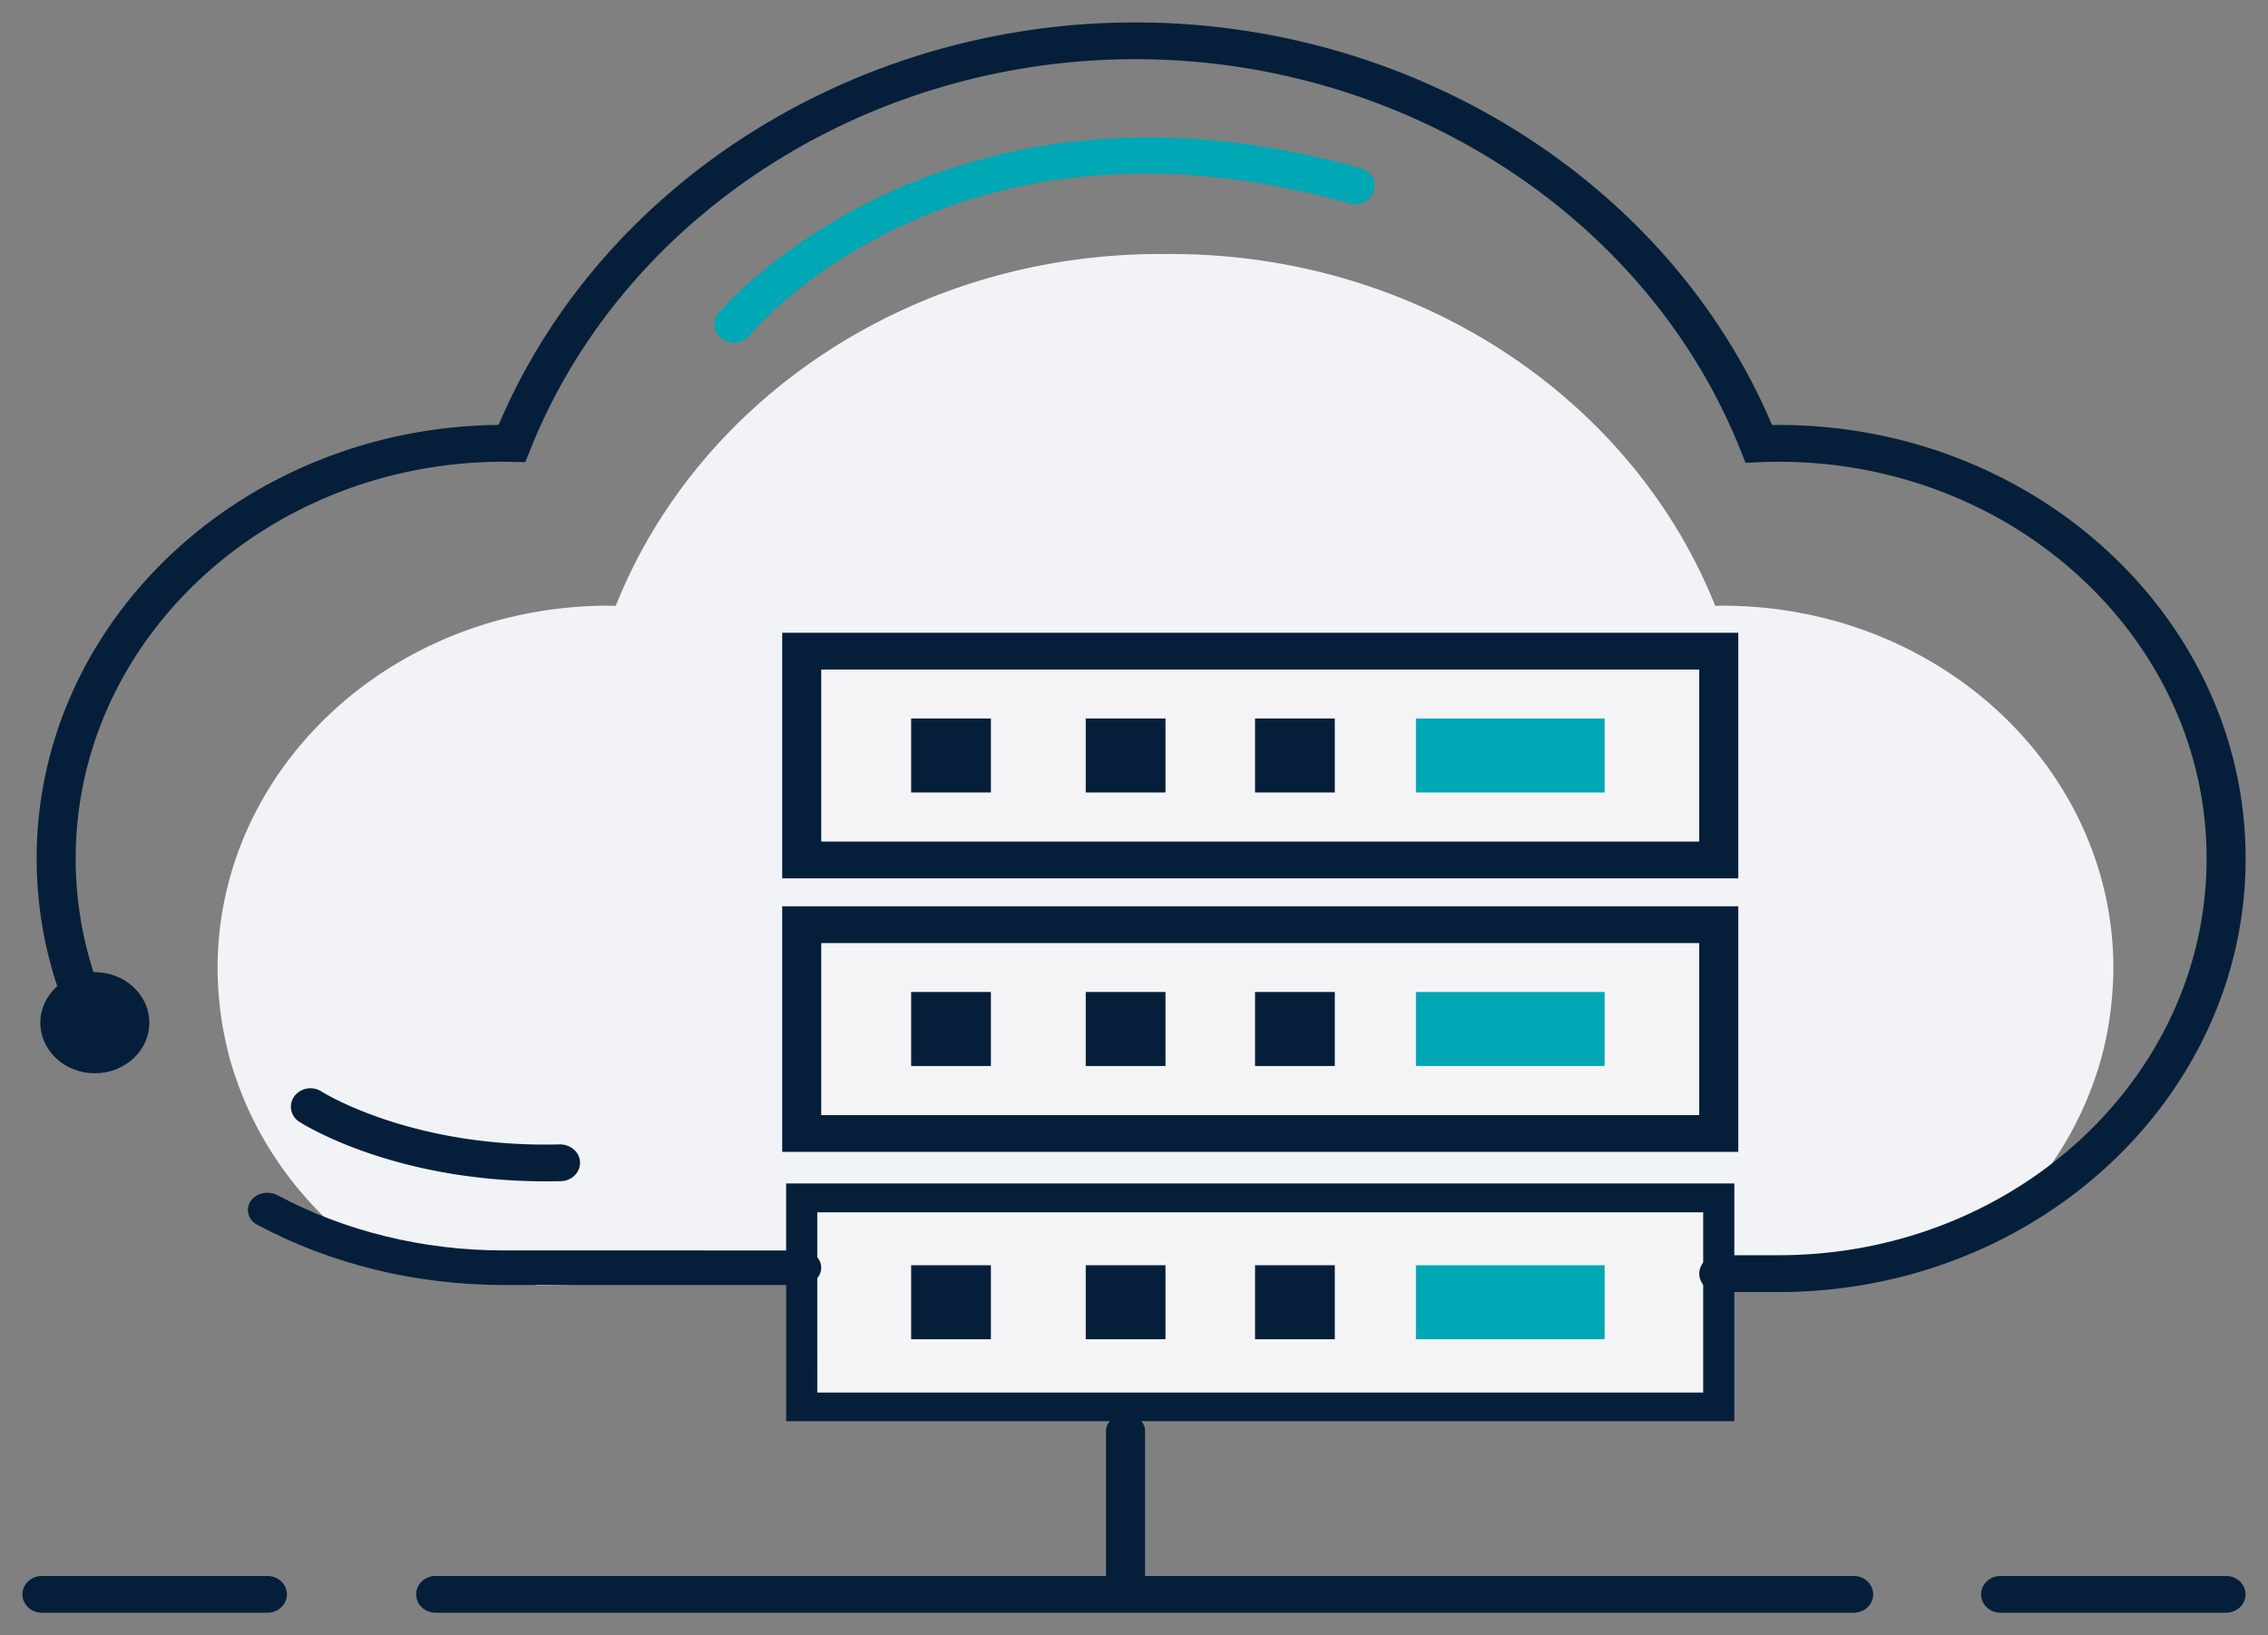 <?xml version="1.0" encoding="UTF-8"?> <svg xmlns="http://www.w3.org/2000/svg" width="86" height="62" viewBox="0 0 86 62"><rect x="0" y="0" width="86" height="62" fill="#808080" stroke="none"/><g><g><g><path fill="#f1f3f7" d="M47.057 47.67c.448-.065.913-.11 1.409-.11 5.773 0 11.449.416 17.202.564 3.576.092 6.87-.416 10.052-1.623 1.621-1.486 2.878-3.314 3.627-5.36.018-.034.025-.068.038-.102.11-.306.21-.617.297-.932l.025-.102a12.37 12.37 0 0 0 .236-1.08 12.946 12.946 0 0 0 .147-1.18c.028-.34.047-.683.047-1.03 0-7.594-6.637-13.751-14.825-13.751-.091 0-.182.005-.273.006C61.935 15.183 53.86 9.63 44.387 9.63c-.065 0-.13.003-.194.003-.065 0-.129-.003-.193-.003-9.475 0-17.549 5.553-20.652 13.34-.092-.001-.182-.006-.273-.006-8.188 0-14.825 6.157-14.825 13.75 0 .348.019.69.046 1.031.006.068.01.137.017.205.032.328.075.654.13.974.01.06.024.119.034.178.058.304.124.606.203.903.01.034.016.068.025.103.086.315.187.626.297.932.011.034.02.068.032.102h.006c1.015 2.773 2.961 5.142 5.487 6.801 1.035-.054 2.128.115 3.246.552.14-.006.275-.019.42-.019.79 0 1.512.097 2.18.259l.394-.005c1.911-.033 3.82-.096 5.732-.132 2.985-.058 5.972.025 8.958.083l8.737-1.5z"></path></g><g><path fill="#f4f4f6" d="M30.07 24.68h35.103v7.917H30.07z"></path></g><g><path fill="#f4f4f6" d="M30.07 35.06h35.103v7.917H30.07z"></path></g><g><path fill="#f4f4f6" d="M30.07 45.41h35.103v7.917H30.07z"></path><path fill="none" stroke="#051f3a" stroke-miterlimit="20" stroke-width=".3" d="M30.07 45.41v0h35.103v7.917H30.07v0z"></path></g><g><path fill="#051f3a" d="M3.596 40.692c1.14 0 2.066-.858 2.066-1.916 0-1.058-.925-1.916-2.066-1.916-1.141 0-2.066.858-2.066 1.916 0 1.058.925 1.916 2.066 1.916z"></path></g><g><path fill="#051f3a" d="M30.398 48.57H19.097c-3.288 0-6.493-.783-9.269-2.265-.276-.148-.361-.46-.189-.696.173-.238.537-.31.813-.162 2.59 1.382 5.58 2.112 8.645 2.112H30.4c.325 0 .59.226.59.506s-.265.505-.592.505z"></path><path fill="none" stroke="#051f3a" stroke-miterlimit="20" stroke-width=".3" d="M30.398 48.57H19.097c-3.288 0-6.493-.783-9.269-2.265-.276-.148-.361-.46-.189-.696.173-.238.537-.31.813-.162 2.59 1.382 5.58 2.112 8.645 2.112H30.4c.325 0 .59.226.59.506s-.265.505-.592.505z"></path></g><g><path fill="#051f3a" d="M67.444 48.836h-2.269c-.326 0-.59-.245-.59-.548 0-.303.264-.548.59-.548h2.269c9.03 0 16.378-6.814 16.378-15.19 0-8.378-7.347-15.193-16.378-15.193-.243 0-.486.007-.726.017l-.43.017-.15-.375C62.587 8.09 53.308 2.094 43.049 2.094c-10.253 0-19.53 5.993-23.085 14.912l-.145.363-.721-.013c-9.03 0-16.378 6.815-16.378 15.192 0 1.674.29 3.319.867 4.889.104.286-.061.597-.37.694-.307.097-.643-.056-.748-.343a15.185 15.185 0 0 1-.929-5.241c0-8.952 7.827-16.24 17.467-16.287C22.837 7.117 32.443 1 43.049 1c10.608 0 20.216 6.118 24.046 15.267.115-.004.232-.005.349-.005 9.681 0 17.558 7.307 17.558 16.287 0 8.98-7.877 16.287-17.558 16.287z"></path><path fill="none" stroke="#051f3a" stroke-miterlimit="20" stroke-width=".3" d="M67.444 48.836h-2.269c-.326 0-.59-.245-.59-.548 0-.303.264-.548.59-.548h2.269c9.03 0 16.378-6.814 16.378-15.19 0-8.378-7.347-15.193-16.378-15.193-.243 0-.486.007-.726.017l-.43.017v0l-.15-.375C62.587 8.09 53.308 2.094 43.049 2.094c-10.253 0-19.53 5.993-23.085 14.912l-.145.363v0l-.721-.013c-9.03 0-16.378 6.815-16.378 15.192 0 1.674.29 3.319.867 4.889.104.286-.061.597-.37.694-.307.097-.643-.056-.748-.343a15.185 15.185 0 0 1-.929-5.241c0-8.952 7.827-16.24 17.467-16.287C22.837 7.117 32.443 1 43.049 1c10.608 0 20.216 6.118 24.046 15.267.115-.004.232-.005.349-.005 9.681 0 17.558 7.307 17.558 16.287 0 8.98-7.877 16.287-17.558 16.287z"></path></g><g><path fill="#051f3a" d="M30.99 25.235h33.593v6.822H30.991zm34.774-1.095H29.81v9.011h35.954z"></path><path fill="none" stroke="#051f3a" stroke-miterlimit="20" stroke-width=".3" d="M30.99 25.235h33.593v6.822H30.991zm34.774-1.095H29.81v9.011h35.954z"></path></g><g><path fill="#051f3a" d="M30.99 35.605h33.593v6.823H30.991zm34.774-1.095H29.81v9.013h35.954z"></path><path fill="none" stroke="#051f3a" stroke-miterlimit="20" stroke-width=".3" d="M30.99 35.605h33.593v6.823H30.991zm34.774-1.095H29.81v9.013h35.954z"></path></g><g><path fill="#051f3a" d="M30.99 45.964h33.593v6.833H30.991zm34.774-1.094H29.81v9.013h35.954z"></path></g><g><g><path fill="#051f3a" d="M34.55 27.24h3.024v2.806H34.55z"></path></g><g><path fill="#051f3a" d="M41.17 27.24h3.024v2.806H41.17z"></path></g><g><path fill="#051f3a" d="M47.59 27.24h3.024v2.806H47.59z"></path></g></g><g><path fill="#00a7b4" d="M53.69 27.24h7.156v2.806H53.69z"></path></g><g><path fill="#00a7b4" d="M53.69 37.61h7.156v2.806H53.69z"></path></g><g><path fill="#00a7b4" d="M53.69 47.97h7.156v2.806H53.69z"></path></g><g><g><path fill="#051f3a" d="M34.55 37.61h3.024v2.806H34.55z"></path></g><g><path fill="#051f3a" d="M41.17 37.61h3.024v2.806H41.17z"></path></g><g><path fill="#051f3a" d="M47.59 37.61h3.024v2.806H47.59z"></path></g></g><g><g><path fill="#051f3a" d="M34.55 47.97h3.024v2.806H34.55z"></path></g><g><path fill="#051f3a" d="M41.17 47.97h3.024v2.806H41.17z"></path></g><g><path fill="#051f3a" d="M47.59 47.97h3.024v2.806H47.59z"></path></g></g><g><path fill="#00a7b4" d="M27.83 12.842a.617.617 0 0 1-.359-.113.52.52 0 0 1-.109-.766c.082-.1 8.386-9.898 24.196-5.441.312.088.488.394.393.683-.094.29-.422.453-.737.365-15-4.23-22.599 4.678-22.914 5.06a.614.614 0 0 1-.47.212z"></path><path fill="none" stroke="#00a7b4" stroke-miterlimit="20" stroke-width=".3" d="M27.83 12.842a.617.617 0 0 1-.359-.113.52.52 0 0 1-.109-.766c.082-.1 8.386-9.898 24.196-5.441.312.088.488.394.393.683-.094.29-.422.453-.737.365-15-4.23-22.599 4.678-22.914 5.06a.614.614 0 0 1-.47.212z"></path></g><g><path fill="#051f3a" d="M20.713 44.639c-5.752 0-9.134-2.139-9.28-2.233a.522.522 0 0 1-.147-.761.621.621 0 0 1 .82-.138c.034.022 3.445 2.18 9.132 2.031.324.005.597.231.606.533.008.302-.25.553-.575.561-.188.005-.373.007-.556.007z"></path><path fill="none" stroke="#051f3a" stroke-miterlimit="20" stroke-width=".3" d="M20.713 44.639c-5.752 0-9.134-2.139-9.28-2.233a.522.522 0 0 1-.147-.761.621.621 0 0 1 .82-.138c.034.022 3.445 2.18 9.132 2.031.324.005.597.231.606.533.008.302-.25.553-.575.561-.188.005-.373.007-.556.007z"></path></g><g><path fill="#051f3a" d="M42.68 60.78c-.326 0-.59-.209-.59-.467v-6.066c0-.258.264-.467.59-.467.326 0 .59.209.59.467v6.066c0 .258-.264.467-.59.467z"></path><path fill="none" stroke="#051f3a" stroke-miterlimit="20" stroke-width=".3" d="M42.68 60.78c-.326 0-.59-.209-.59-.467v-6.066c0-.258.264-.467.59-.467.326 0 .59.209.59.467v6.066c0 .258-.264.467-.59.467z"></path></g><g><path fill="#051f3a" d="M70.29 60.995H16.52c-.326 0-.59-.244-.59-.547 0-.303.264-.548.59-.548h53.77c.325 0 .589.245.589.548 0 .303-.264.547-.59.547z"></path><path fill="none" stroke="#051f3a" stroke-miterlimit="20" stroke-width=".3" d="M70.29 60.995H16.52c-.326 0-.59-.244-.59-.547 0-.303.264-.548.59-.548h53.77c.325 0 .589.245.589.548 0 .303-.264.547-.59.547z"></path></g><g><path fill="#051f3a" d="M10.14 60.995H1.59c-.326 0-.59-.244-.59-.547 0-.303.264-.548.59-.548h8.55c.325 0 .589.245.589.548 0 .303-.264.547-.59.547z"></path><path fill="none" stroke="#051f3a" stroke-miterlimit="20" stroke-width=".3" d="M10.14 60.995H1.59c-.326 0-.59-.244-.59-.547 0-.303.264-.548.59-.548h8.55c.325 0 .589.245.589.548 0 .303-.264.547-.59.547z"></path></g><g><path fill="#051f3a" d="M84.41 60.995h-8.55c-.326 0-.59-.244-.59-.547 0-.303.264-.548.59-.548h8.55c.325 0 .589.245.589.548 0 .303-.264.547-.59.547z"></path><path fill="none" stroke="#051f3a" stroke-miterlimit="20" stroke-width=".3" d="M84.41 60.995h-8.55c-.326 0-.59-.244-.59-.547 0-.303.264-.548.59-.548h8.55c.325 0 .589.245.589.548 0 .303-.264.547-.59.547z"></path></g></g></g></svg> 